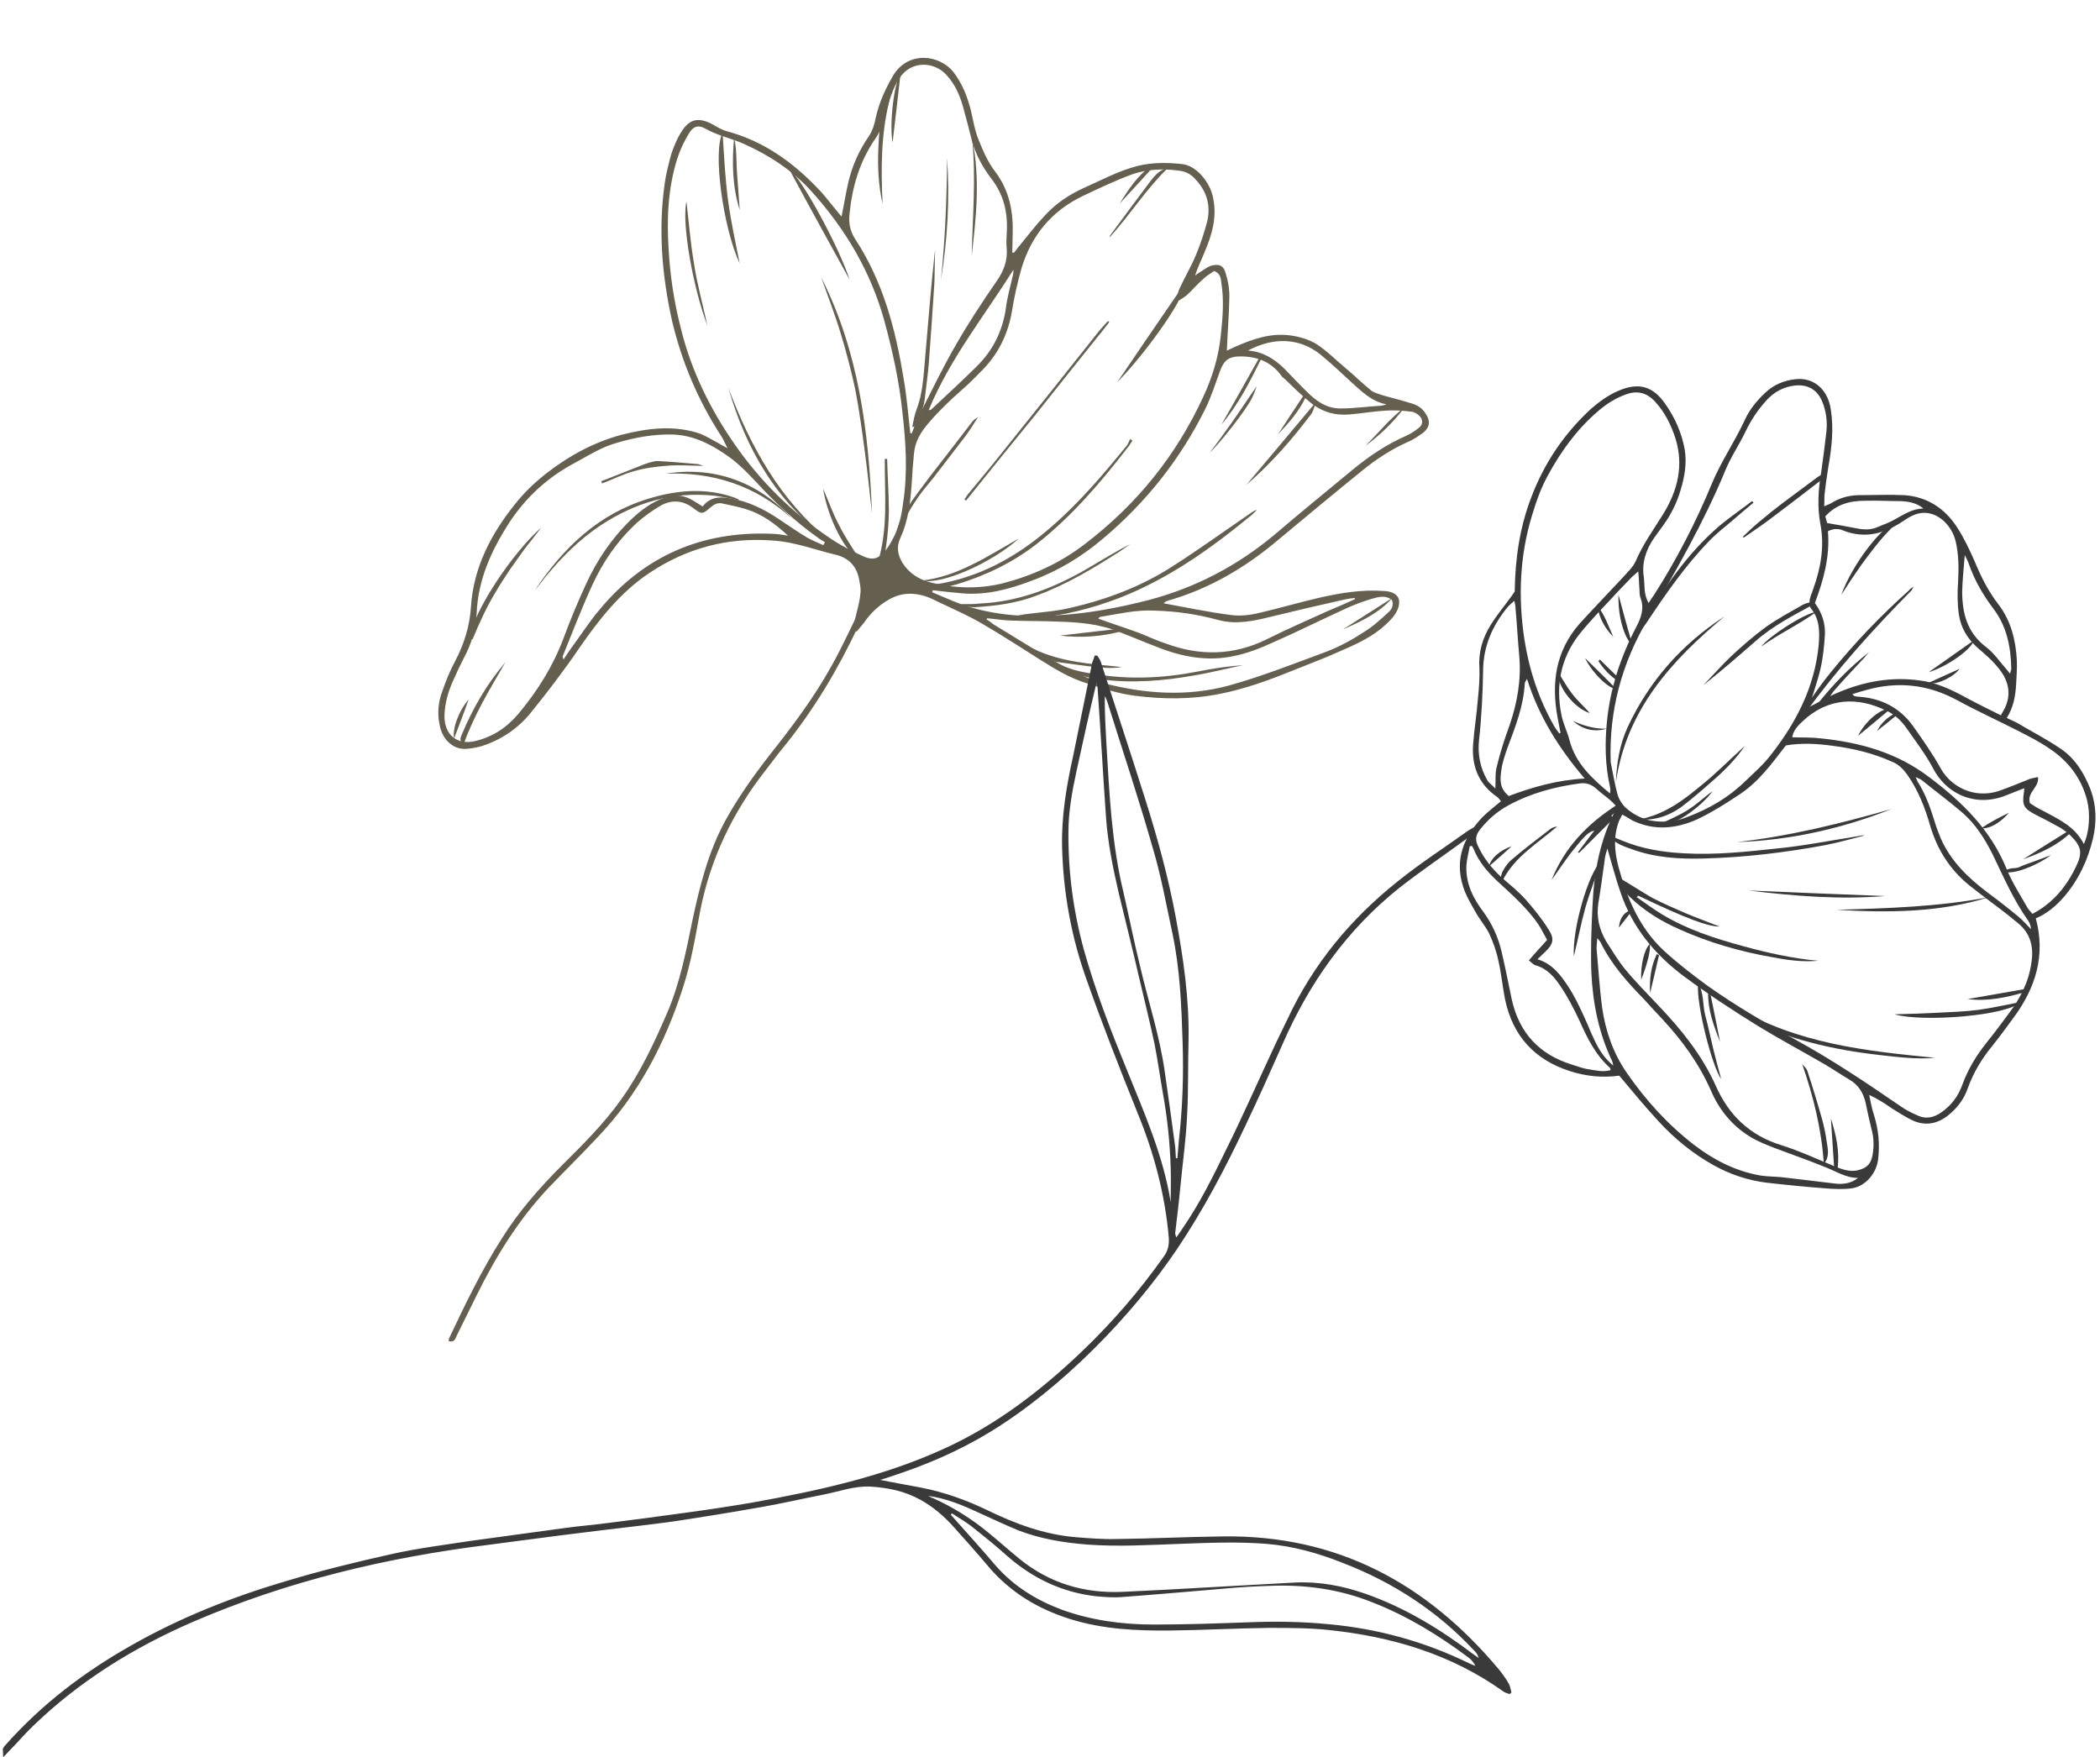 <?xml version="1.0" encoding="UTF-8"?> <svg xmlns="http://www.w3.org/2000/svg" width="368" height="308" viewBox="0 0 368 308" fill="none"> <path d="M178.394 107.873C178.731 107.834 179.128 107.72 179.465 107.681C182.156 107.301 184.878 107.191 187.537 106.541C193.665 105.148 199.565 102.961 204.919 99.607C209.698 96.592 214.302 93.256 218.989 90.047C219.371 89.798 219.744 89.482 220.276 89.352C220.03 89.585 219.724 89.894 219.417 90.203C212.365 96.01 204.98 101.309 196.416 104.693C191.377 106.644 186.202 107.995 180.774 108.35C179.956 108.376 179.198 108.327 178.441 108.278C178.425 108.143 178.41 108.008 178.394 107.873Z" fill="#655F4F"></path> <path d="M163.161 102.663C163.288 102.58 163.483 102.489 163.685 102.466C171.749 101.259 178.548 97.395 184.561 92.05C189.341 87.874 193.429 83.025 197.441 78.117C197.739 77.74 197.827 77.32 198.058 76.952C198.203 77.026 198.329 77.125 198.434 77.25C198.136 77.626 197.921 78.13 197.555 78.514C192.858 84.595 187.86 90.438 181.786 95.243C177.586 98.532 172.797 100.864 167.645 102.417C166.783 102.654 165.922 102.89 165.045 102.992C164.438 103.062 163.815 102.998 163.2 103C163.184 102.865 163.171 102.753 163.161 102.663Z" fill="#655F4F"></path> <path d="M143.916 48.628C150.478 61.609 152.237 75.625 152.806 89.984C152.392 86.409 152.053 82.893 151.572 79.325C151.075 75.623 150.578 71.921 149.886 68.309C149.15 64.907 148.288 61.589 147.298 58.354C146.3 55.051 145.04 51.847 143.916 48.628Z" fill="#655F4F"></path> <path d="M93.786 103.381C98.739 95.971 104.892 90.063 113.609 87.413C118.627 85.875 123.702 85.424 128.765 87.231C128.955 87.3 129.123 87.371 129.268 87.446C129.335 87.438 129.419 87.565 129.569 87.684C128.03 87.384 126.627 87.068 125.238 86.887C117.9 86.096 111.295 88.091 105.261 92.071C101.515 94.555 98.454 97.644 95.635 101.047C95.039 101.8 94.45 102.62 93.786 103.381Z" fill="#655F4F"></path> <path d="M185.008 115.994C187.077 117.327 189.524 117.796 191.888 118.138C197.885 119.152 203.935 118.862 209.885 117.695C212.512 117.163 215.158 116.788 217.821 116.571C214.952 117.176 212.098 117.917 209.213 118.388C203.788 119.358 198.3 119.788 192.814 119.056C189.828 118.649 186.945 117.958 184.313 116.485C183.945 116.254 183.187 116.205 183.581 115.476C184.057 115.649 184.533 115.822 185.008 115.994Z" fill="#655F4F"></path> <path d="M159.868 74.81C160.088 73.759 160.241 72.716 160.611 71.784C161.716 68.922 161.836 65.832 162.108 62.861C162.663 56.438 163.159 50.092 163.857 43.721C163.798 45.574 163.814 47.486 163.755 49.339C163.447 54.16 163.115 58.961 162.757 63.743C162.586 65.813 162.281 67.9 162.043 69.978C161.841 71.779 160.993 73.313 160.213 74.839C160.073 74.809 159.958 74.8 159.868 74.81Z" fill="#655F4F"></path> <path d="M194.386 56.458C193.73 57.286 193.082 58.182 192.358 59.017C188.734 63.539 185.133 68.058 181.554 72.574C177.442 77.608 173.356 82.661 169.294 87.734C169.194 87.655 169.096 87.598 169.001 87.563C169.232 87.195 169.403 86.901 169.642 86.6C171.439 84.41 173.304 82.211 175.034 80.028C180.929 72.692 186.8 65.335 192.646 57.959C193.131 57.424 193.608 56.822 194.16 56.279C194.211 56.319 194.286 56.379 194.386 56.458Z" fill="#655F4F"></path> <path d="M145.282 94.683C136.102 88.02 130.72 78.731 127.625 67.946C131.483 78.232 136.67 87.613 145.282 94.683Z" fill="#655F4F"></path> <path d="M126.625 23.284C126.884 27.288 127.067 31.232 127.587 35.137C128.092 38.907 128.942 42.705 129.618 46.182C126.702 39.888 124.878 26.495 126.625 23.284Z" fill="#655F4F"></path> <path d="M94.846 92.455C93.899 93.727 92.945 94.931 91.99 96.135C91.086 97.38 90.184 98.646 89.285 99.935C88.474 101.191 87.595 102.455 86.858 103.771C86.054 105.095 85.323 106.456 84.665 107.854C84.004 109.229 83.41 110.597 82.824 112.032C82.684 112.002 82.564 111.948 82.463 111.868C82.432 111.599 82.393 111.261 82.437 111.051C82.74 110.127 83.043 109.203 83.422 108.339C85.581 103.372 90.752 96.074 94.846 92.455Z" fill="#655F4F"></path> <path d="M168.523 105.871C169.55 105.888 170.578 105.906 171.657 105.781C178.39 105.48 184.477 103.135 190.311 99.793C192.869 98.266 195.426 96.74 198.067 95.34C197.499 95.748 196.872 96.231 196.236 96.646C191.652 99.57 186.926 102.441 181.745 104.34C178.279 105.698 174.576 106.195 170.843 106.422C170.093 106.441 169.252 106.265 168.487 106.148C168.476 106.058 168.488 105.966 168.523 105.871Z" fill="#655F4F"></path> <path d="M156.916 96.55C156.595 93.784 157.477 91.358 158.929 89.139C160.135 87.153 161.634 85.339 162.99 83.473C165.371 80.417 167.749 77.339 170.125 74.238C170.415 73.794 170.848 73.403 171.364 73.138C170.672 74.243 169.98 75.349 169.212 76.395C167.371 78.796 165.47 81.272 163.628 83.673C162.734 84.802 161.764 85.871 160.944 87.06C158.955 89.956 157.252 92.956 156.916 96.55Z" fill="#655F4F"></path> <path d="M195.807 66.957C199.427 61.616 203.107 56.2 206.854 50.775C206.914 50.7 207.116 50.676 207.318 50.653C207.343 52.633 200.525 62.241 195.807 66.957Z" fill="#655F4F"></path> <path d="M138.68 90.799C132.339 85.038 124.821 82.696 116.656 83.026C125.109 81.637 132.892 84.496 138.68 90.799Z" fill="#655F4F"></path> <path d="M148.882 49.011C145.419 42.712 141.789 36.159 138.301 29.658C140.461 31.186 146.973 43.147 148.882 49.011Z" fill="#655F4F"></path> <path d="M154.663 35.762C153.943 32.495 153.763 29.166 153.928 25.866C154.007 23.6 154.229 21.387 154.46 19.241C154.516 18.551 154.565 17.793 155.847 17.645C154.36 23.696 154.373 29.711 154.663 35.762Z" fill="#655F4F"></path> <path d="M218.404 84.988C222.372 80.29 226.317 75.594 230.24 70.902C230.336 70.936 230.406 70.951 230.451 70.946C230.243 71.517 230.111 72.147 229.753 72.599C226.377 77.092 222.691 81.278 218.404 84.988Z" fill="#655F4F"></path> <path d="M88.558 116.086C85.879 120.703 83.065 125.336 81.259 130.399C81.119 130.37 81.001 130.338 80.906 130.303C80.807 130.041 80.709 129.779 80.677 129.509C80.713 129.232 80.817 128.946 80.929 128.728C82.857 124.13 85.305 119.881 88.558 116.086Z" fill="#655F4F"></path> <path d="M155.461 80.447C155.535 83.447 155.752 86.498 155.766 89.573C155.738 91.695 155.568 93.766 155.262 95.852C155.097 97.375 154.806 97.819 153.761 98.829C155.705 92.588 155.002 86.516 155.049 80.427C155.184 80.411 155.321 80.418 155.461 80.447Z" fill="#655F4F"></path> <path d="M170.274 44.825C170.445 38.037 171.029 31.27 170.383 24.508C171.787 31.319 171.068 38.101 170.274 44.825Z" fill="#655F4F"></path> <path d="M123.976 57.089C121.425 50.411 119.431 39.088 120.291 35.297C120.728 39.075 121.015 42.733 121.631 46.285C122.18 49.845 123.126 53.291 123.976 57.089Z" fill="#655F4F"></path> <path d="M105.39 84.331C107.526 83.491 109.662 82.651 111.798 81.812C112.449 81.531 113.041 81.326 113.632 81.121C114.164 80.991 114.756 80.785 115.236 80.798C117.644 80.93 119.992 81.136 122.34 81.343C122.551 81.387 122.769 81.499 123.264 81.646C121.007 81.634 119.004 81.456 117.04 81.615C115.075 81.774 113.052 82.008 111.134 82.572C109.209 83.068 107.406 84.029 105.505 84.728C105.444 84.598 105.406 84.466 105.39 84.331Z" fill="#655F4F"></path> <path d="M161.552 101.756C167.893 101.021 173.021 97.488 178.542 94.388C173.709 98.707 165.058 102.512 161.552 101.756Z" fill="#655F4F"></path> <path d="M204.596 29.501C200.789 33.224 197.959 37.721 194.445 41.615C194.497 41.472 194.473 41.27 194.601 41.187C196.963 37.974 199.326 34.76 201.756 31.539C202.472 30.636 203.322 29.717 204.596 29.501Z" fill="#655F4F"></path> <path d="M164.886 49.071C165.633 41.943 165.908 34.87 165.965 27.685C166.456 34.875 166.046 41.964 164.886 49.071Z" fill="#655F4F"></path> <path d="M150.502 97.84C148.301 97.138 145.04 90.815 144.236 85.644C145.26 87.987 145.982 90.091 147.026 92.021C148.01 94.027 149.24 95.798 150.502 97.84Z" fill="#655F4F"></path> <path d="M185.008 115.994C184.532 115.821 184.057 115.648 183.581 115.475C182.704 114.984 181.801 114.473 180.874 113.943C180.908 113.848 180.943 113.752 180.978 113.657C185.909 116.094 191.272 116.362 196.599 116.908C194.658 117.269 192.64 116.956 190.704 116.77C188.828 116.508 186.884 116.255 185.008 115.994Z" fill="#655F4F"></path> <path d="M129.627 36.814C128.333 32.725 128.254 28.496 128.639 24.145C129.151 26.205 128.996 28.41 129.171 30.509C129.353 32.676 129.46 34.783 129.627 36.814Z" fill="#655F4F"></path> <path d="M212.003 79.302C212.897 78.173 214.433 76.081 215.901 73.997C217.368 71.913 218.761 69.769 220.229 67.685C219.962 68.332 219.77 69.037 219.435 69.691C218.328 71.939 213.616 77.885 212.003 79.302Z" fill="#655F4F"></path> <path d="M157.82 12.836C157.352 17.061 156.824 21.36 156.421 24.962C155.862 22.497 156.495 14.972 157.82 12.836Z" fill="#655F4F"></path> <path d="M220.979 62.949C219.04 66.865 217.101 70.781 214.035 74.418C216.371 70.387 218.461 66.59 220.619 62.786C220.714 62.82 220.834 62.875 220.979 62.949Z" fill="#655F4F"></path> <path d="M196.69 110.608C193.11 111.57 189.519 111.849 185.774 111.393C189.417 110.972 193.06 110.55 196.635 110.136C196.656 110.316 196.675 110.473 196.69 110.608Z" fill="#655F4F"></path> <path d="M244.008 104.788C241.65 107.454 238.537 108.908 235.349 110.302C238.235 108.464 241.122 106.626 244.008 104.788Z" fill="#655F4F"></path> <path d="M239.281 78.127C241.55 75.881 243.578 73.322 246.157 71.383C244.179 73.982 241.887 76.23 239.281 78.127Z" fill="#655F4F"></path> <path d="M202.105 29.244C200.165 31.382 198.203 33.524 196.218 35.668C197.774 33.163 199.397 30.651 201.872 28.997C201.972 29.077 202.05 29.159 202.105 29.244Z" fill="#655F4F"></path> <path d="M228.795 69.633C227.643 72.091 225.831 74.146 223.942 76.142C225.412 73.876 226.904 71.606 228.418 69.335C228.564 69.409 228.689 69.508 228.795 69.633Z" fill="#655F4F"></path> <path d="M82.13 122.573C81.361 124.781 80.515 126.93 79.575 129.432C79.244 127.761 80.325 124.696 82.13 122.573Z" fill="#655F4F"></path> <path d="M78.605 235.028C78.649 234.818 78.626 234.615 78.745 234.465C81.545 228.535 84.413 222.597 87.942 217.061C90.883 212.345 94.508 208.234 98.428 204.293C102.168 200.579 105.848 196.94 108.903 192.621C112.197 188.001 114.61 182.868 116.874 177.615C119.137 172.363 120.206 166.838 121.343 161.306C122.628 155.278 124.123 149.294 127.112 143.82C129.314 139.805 131.959 136.081 134.754 132.476C138.751 127.433 142.605 122.338 145.714 116.714C147.529 113.496 149.051 110.106 150.715 106.769C150.998 106.258 151.122 105.56 152.066 105.45C151.978 105.871 151.95 106.216 151.846 106.501C151.376 107.558 150.906 108.615 150.436 109.672C146.871 117.263 142.637 124.385 137.312 130.949C136.231 132.236 135.232 133.651 134.159 135.006C128.44 142.299 124.525 150.409 122.715 159.574C121.874 164.116 121.107 168.716 119.695 173.05C116.53 182.919 111.832 191.94 104.57 199.48C101.831 202.395 99.009 205.183 96.203 208.106C90.963 213.635 86.988 220.043 83.607 226.86C82.429 229.275 81.247 231.668 80.063 234.039C79.796 234.685 79.537 235.398 78.605 235.028Z" fill="#655F4F"></path> <path fill-rule="evenodd" clip-rule="evenodd" d="M177.666 44.31C178.032 43.925 178.314 43.414 178.68 43.03C180.119 41.291 181.484 39.492 183.066 37.805C184.946 35.742 187.226 34.179 189.823 32.989C192.944 31.603 195.966 29.954 199.352 29.083C202.011 28.433 204.614 28.474 207.315 28.777C209.679 29.118 212.054 31.92 212.577 34.662C213.312 38.063 212.374 41.18 211.083 44.201C210.557 45.561 209.88 46.801 209.437 48.288C209.751 48.047 210.065 47.805 210.387 47.631C210.963 47.291 211.523 46.816 212.114 46.611C213.567 46.169 214.424 46.48 214.798 47.941C215.232 49.326 215.471 50.803 215.425 52.175C215.371 55.258 215.108 58.296 214.995 61.454C215.429 61.267 215.883 61.055 216.357 60.818C219.478 59.431 222.698 58.306 226.172 58.793C227.771 59.018 229.4 59.513 230.724 60.317C232.574 61.538 234.127 63.136 235.866 64.575C237.379 65.836 238.773 67.247 240.353 68.499C240.948 68.909 241.788 69.085 242.502 69.344C244.057 69.78 245.603 70.148 247.165 70.65C248.292 70.93 249.247 71.503 249.844 72.528C250.667 73.732 250.589 74.834 249.469 75.784C248.587 76.433 247.637 77.09 246.657 77.477C243.798 78.765 241.256 80.427 238.88 82.343C233.941 86.333 229.077 90.382 224.214 94.432C218.365 99.416 211.903 103.241 204.488 105.33C204.293 105.421 204.039 105.587 203.92 105.737C207.83 106.447 211.756 107.291 215.711 107.79C217.309 108.016 219.063 107.812 220.659 107.423C224.187 106.604 227.625 105.591 231.154 104.772C234.884 103.93 238.706 103.282 242.57 103.587C243.05 103.6 243.538 103.68 244.041 103.895C245.048 104.326 245.344 105.112 245.124 106.163C244.8 107.499 243.949 108.418 242.964 109.352C240.746 111.455 238.09 112.72 235.29 113.932C232.304 115.303 229.287 116.405 226.218 117.649C222.168 119.28 218.036 120.784 213.69 121.629C208.745 122.612 203.75 122.575 198.752 121.923C195.976 121.56 193.347 120.703 190.718 119.845C187.534 118.914 184.736 117.187 182.006 115.453C178.689 113.376 175.432 111.223 172.063 109.289C169.642 107.86 167.124 106.784 164.591 105.573C164.155 105.35 163.697 105.13 163.216 104.912C160.623 103.777 158.013 103.669 155.463 105.263C153.803 106.276 152.452 107.594 151.401 109.151C150.984 109.678 150.558 110.138 150.081 110.74C149.424 109.79 149.751 109.069 149.875 108.371C150.191 106.967 150.642 105.548 150.756 104.167C150.916 103.192 150.664 102.195 150.48 101.191C149.968 99.131 148.724 97.84 146.607 97.264C142.883 96.397 139.299 94.966 135.376 94.736C127.514 94.142 120.286 96.073 113.751 100.453C108.675 103.844 104.984 108.578 101.527 113.558C98.898 117.418 96.05 121.166 93.12 124.786C90.853 127.647 87.81 129.708 84.313 130.796C83.384 131.041 82.447 131.218 81.495 131.259C79.313 131.307 77.467 129.538 77.043 127.058C76.607 125.057 76.785 123.054 77.519 121.123C78.133 119.343 78.822 117.623 79.722 115.946C81.291 112.962 82.296 109.837 82.521 106.461C82.946 99.507 86.024 93.614 90.267 88.337C91.818 86.38 93.662 84.594 95.605 83.07C99.618 79.939 103.986 77.519 108.96 76.192C113.544 75.045 118.124 74.447 122.751 76.031C123.757 76.461 124.713 77.034 125.66 77.54C126.171 77.822 126.615 78.113 127.487 78.558C126.965 77.594 126.752 76.934 126.344 76.366C122.349 70.198 119.528 63.551 117.816 56.434C115.994 48.373 115.326 40.247 116.496 32.045C116.721 30.446 117.149 28.824 117.576 27.202C117.872 26.211 118.302 25.204 118.74 24.265C120.309 21.28 121.787 19.878 125.54 22.179C126.202 22.581 126.923 22.907 127.697 23.091C133.914 24.832 138.91 28.424 143.266 32.979C144.502 34.203 145.483 35.593 146.591 36.901C146.908 37.274 147.149 37.588 147.466 37.962C147.906 35.86 148.22 33.841 148.676 31.874C149.367 28.991 150.562 26.323 152.261 23.87C152.902 22.907 153.249 21.773 153.461 20.655C154.041 17.99 155.133 15.608 156.502 13.262C159.017 9.005 164.464 9.4 167.096 12.65C168.628 14.661 169.5 16.884 170.119 19.273C170.524 21.004 170.802 22.818 171.47 24.449C172.244 26.411 173.085 28.364 174.376 30.061C176.956 33.454 177.604 37.275 177.457 41.326C177.437 42.331 177.414 43.313 177.388 44.273C177.478 44.263 177.571 44.275 177.666 44.31ZM206.66 52.643C206.504 52.479 206.351 52.337 206.201 52.218C206.34 51.655 206.48 51.092 206.696 50.588C207.624 48.566 208.77 46.656 209.623 44.575C210.424 42.636 211.082 40.646 211.598 38.604C212.17 35.871 211.409 33.43 209.464 31.399C208.756 30.592 207.876 30.079 206.765 29.934C203.914 29.512 201.057 29.638 198.361 30.565C195.412 31.659 192.56 33.014 189.709 34.37C184.269 36.982 180.734 41.288 179.006 47.026C178.275 49.572 177.695 52.236 177.258 54.953C176.532 58.729 174.928 61.991 172.241 64.763C171.016 65.999 169.86 67.227 168.552 68.335C166.506 70.144 164.534 72.013 162.789 74.061C161.342 75.733 160.307 77.425 160.152 79.63C159.987 81.154 159.889 82.669 159.799 84.252C159.582 87.695 159.23 91.154 157.753 94.333C157.047 95.919 157.339 97.252 158.11 98.599C159.281 100.446 160.981 101.548 163.023 102.063C167.25 103.146 171.503 103.269 175.758 102.23C180.934 100.878 185.806 98.674 190.073 95.377C199.183 88.443 206.118 79.846 210.87 69.52C212.459 66.123 213.545 62.511 213.933 58.774C214.264 55.728 214.519 52.622 214.017 49.467C213.931 48.725 213.838 47.915 212.763 47.493C212.195 47.9 211.425 48.331 210.872 48.874C209.879 49.741 208.976 50.803 208.05 51.662C207.617 52.054 207.101 52.319 206.66 52.643ZM158.131 72.208C157.573 66.803 156.417 61.536 154.99 56.301C152.626 47.687 148.204 40.201 142.241 33.576C138.947 29.924 134.878 27.25 130.406 25.238C128.242 24.259 125.795 23.79 123.599 22.54C122.426 21.855 121.497 22.1 120.753 23.348C119.89 24.747 119.177 26.265 118.674 27.827C117.026 33.077 116.825 38.433 117.18 43.861C117.442 48.479 118.152 53.046 119.313 57.56C121.125 64.939 124.433 71.665 128.698 77.803C133.213 84.322 138.773 89.831 145.371 94.263C147.229 95.552 149.334 96.607 151.355 97.535C152.941 98.24 153.929 97.921 155.078 96.625C155.556 96.023 155.957 95.361 156.352 94.632C157.49 92.654 157.982 90.41 158.264 88.121C159.087 82.83 158.74 77.47 158.131 72.208ZM163.457 103.449C163.427 103.589 163.395 103.707 163.361 103.802C165.014 104.499 166.6 105.204 168.245 105.834C173.736 107.796 179.393 108.235 185.158 107.841C190.661 107.546 196.079 106.508 201.39 105.142C209.547 102.967 216.766 99.191 223.251 93.792C227.793 89.916 232.477 86.092 237.095 82.276C239.904 79.968 242.947 77.907 246.329 76.421C247.175 76.05 247.938 75.552 248.625 74.993C249.38 74.427 249.413 73.535 248.72 72.863C248.336 72.497 247.75 72.155 247.27 72.142C245.814 71.969 244.366 71.863 242.942 71.96C240.767 72.075 238.624 72.46 236.458 72.642C233.954 72.864 231.618 72.177 229.654 70.559C228.073 69.306 226.679 67.895 225.218 66.492C224.992 66.313 224.766 66.134 224.608 65.947C222.886 63.48 220.377 62.472 217.437 62.47C215.315 62.443 214.44 63.159 213.722 65.225C212.945 67.366 212.243 69.566 211.247 71.596C206.871 80.443 200.846 88.045 193.308 94.387C189.573 97.554 185.422 100.085 180.765 101.787C176.902 103.259 172.925 104.335 168.716 104.002C166.991 103.86 165.258 103.65 163.457 103.449ZM144.289 95.55C144.358 95.36 144.452 95.189 144.572 95.039C144.128 94.748 143.692 94.525 143.316 94.227C139.223 91.351 135.682 87.933 132.32 84.288C130.994 82.87 129.6 81.459 128.103 80.333C124.965 78.03 121.536 76.171 117.569 76.152C114.419 76.106 111.272 76.676 108.231 77.575C105.512 78.3 103.157 79.803 100.778 81.104C95.945 83.646 92.054 87.241 89.098 91.822C86.03 96.621 83.751 101.738 83.531 107.507C83.379 110.327 82.588 112.948 81.235 115.429C80.64 116.592 80.09 117.749 79.586 118.901C78.598 120.998 77.955 123.124 77.883 125.456C77.854 128.741 80.052 130.606 83.184 129.902C86.248 129.205 88.79 127.544 90.834 125.119C94.197 121.107 96.907 116.759 98.737 111.899C99.918 108.709 101.218 105.573 102.639 102.491C104.599 98.163 107.228 94.303 110.61 91.04C112.335 89.405 114.159 88.032 116.457 87.219C118.292 86.528 120.033 86.805 121.658 87.847C122.101 88.138 122.613 88.42 123.132 88.77C124.436 87.047 126.146 87.054 127.887 87.331C131.159 87.841 133.993 89.29 136.664 91.1C138.297 92.21 139.854 93.261 141.471 94.236C142.351 94.749 143.35 95.112 144.289 95.55ZM159.52 75.944C159.61 75.933 159.7 75.923 159.79 75.912C160.265 74.695 160.731 73.411 161.348 72.246C163.355 68.322 165.279 64.27 167.503 60.458C169.72 56.578 172.163 52.877 174.681 49.236C175.911 47.453 176.592 45.664 176.41 43.498C176.3 42.553 176.394 41.586 176.427 40.693C176.636 37.182 175.856 33.991 173.616 31.174C172.159 29.224 171.032 27.166 170.347 24.785C169.842 22.792 169.33 20.732 168.751 18.68C168.172 16.628 167.338 14.742 165.853 13.136C163.735 10.783 159.669 10.502 157.584 13.752C156.422 15.527 155.899 17.502 155.3 19.417C154.805 21.046 154.401 22.871 153.463 24.21C150.646 28.228 149.325 32.756 148.859 37.595C148.694 39.118 148.993 40.519 149.831 41.858C154.725 49.29 156.924 57.649 158.328 66.237C158.905 69.452 159.145 72.706 159.52 75.944ZM172.981 108.362C172.941 108.412 172.904 108.485 172.87 108.58C173.306 108.803 173.682 109.101 174.058 109.4C177.367 111.409 180.609 113.427 183.918 115.436C186.859 117.215 189.835 118.716 193.23 119.691C200.633 121.636 208.075 122.142 215.43 120.128C221.257 118.497 226.879 116.273 232.517 114.185C234.807 113.305 236.992 112.095 239.026 110.765C240.559 109.836 241.918 108.585 243.277 107.333C243.837 106.858 244.299 106.121 243.912 105.141C242.858 104.306 241.659 104.581 240.469 104.924C239.016 105.366 237.571 105.875 236.141 106.519C231.726 108.534 227.461 110.669 223.038 112.616C220.83 113.624 218.607 114.497 216.269 114.972C211.669 115.983 207.128 115.142 202.755 113.392C200.539 112.555 198.307 111.583 196.091 110.746C192.574 109.307 188.921 109.046 185.148 108.936C182.538 108.828 179.876 108.863 177.198 108.763C175.758 108.724 174.362 108.476 172.981 108.362ZM138.079 93.876C135.857 91.809 133.54 90.095 130.776 89.253C129.356 88.802 127.96 88.553 126.557 88.237C125.783 88.053 125.14 88.401 124.58 88.876C123.086 90.143 123.026 90.218 121.453 89.033C119.579 87.609 117.591 87.566 115.669 88.677C114.263 89.524 112.873 90.505 111.633 91.606C108.235 94.734 105.657 98.45 103.749 102.636C101.893 106.68 100.322 110.827 98.617 114.989C98.557 115.064 98.648 115.259 98.754 115.588C99.275 114.776 99.745 114.106 100.155 113.512C101.809 111.27 103.313 108.908 105.118 106.785C112.86 97.48 122.882 93.106 135.033 93.545C136.06 93.563 137.104 93.716 138.079 93.876ZM237.469 104.998C237.419 104.958 237.389 104.893 237.378 104.803C236.771 104.874 236.231 104.936 235.632 105.074C231.367 106.023 227.107 107.018 222.852 108.057C219.728 108.829 216.664 109.526 213.488 108.663C209.816 107.653 206.131 107.122 202.291 107.02C199.058 106.847 195.934 107.619 192.779 108.121C192.644 108.137 192.532 108.355 192.473 108.43C194.756 109.259 197.1 110.013 199.383 110.843C201.029 111.473 202.622 112.245 204.327 112.8C210.254 114.985 216.126 114.921 221.948 112.059C225.502 110.28 229.147 108.696 232.784 107.044C234.348 106.385 235.913 105.725 237.469 104.998ZM218.685 61.437C221.235 61.62 223.221 62.826 224.991 64.535C226.31 65.887 227.561 67.246 228.947 68.59C230.574 70.247 232.441 71.603 234.9 71.592C237.225 71.596 239.646 71.248 242.023 71.109C242.36 71.07 242.69 70.963 242.952 70.865C240.294 70.352 238.584 68.568 236.754 66.934C234.991 65.292 233.229 63.65 231.339 62.091C227.651 59.169 223.129 59.077 218.685 61.437ZM162.741 71.879C162.944 71.856 163.146 71.832 163.206 71.757C165.857 69.262 168.515 66.835 171.091 64.281C173.958 61.488 175.682 58.075 176.263 54.043C176.509 52.032 177.1 50.049 177.548 48.015C177.592 47.805 177.553 47.468 177.597 47.257C172.52 55.365 166.48 62.833 162.741 71.879Z" fill="#655F4F"></path> <path d="M286.817 157.243C288.251 158.22 289.62 159.263 291.119 160.175C295.616 162.913 300.505 164.477 305.523 165.846C309.825 167.019 314.192 167.997 318.624 168.388C315.821 168.648 313.084 168.257 310.412 167.736C304.872 166.758 299.462 165.194 294.378 162.913C291.119 161.479 288.121 159.654 285.579 157.177C284.862 156.46 284.276 155.743 283.559 155.026C283.754 154.635 283.885 154.375 284.08 154.049C285.97 155.157 287.73 156.33 289.555 157.373C291.445 158.351 293.4 159.198 295.356 160.045C297.376 160.892 299.331 161.609 301.352 162.392C299.266 162.392 295.551 161.023 287.078 156.982C286.991 157.069 286.904 157.156 286.817 157.243Z" fill="#3A3A3A"></path> <path d="M282.842 146.749C283.298 146.945 283.819 147.14 284.276 147.336C287.73 148.77 291.315 149.356 295.03 149.552C300.505 149.878 305.979 149.291 311.454 148.704C316.082 148.248 320.644 147.336 325.207 146.619C325.728 146.554 326.184 146.358 326.771 146.423C324.49 147.01 322.209 147.662 319.862 148.118C312.888 149.421 305.784 150.269 298.68 150.464C294.313 150.595 289.946 150.334 285.775 148.77C284.667 148.379 283.493 147.988 282.581 147.14C282.668 147.01 282.755 146.88 282.842 146.749Z" fill="#3A3A3A"></path> <path d="M339.089 185.399C335.831 185.725 331.92 185.204 328.009 184.747C323.838 184.226 319.732 183.444 315.691 182.271C311.585 181.098 307.739 179.468 304.35 176.861C304.155 176.665 303.829 176.6 303.763 176.274C314.844 182.988 327.292 184.226 339.089 185.399Z" fill="#3A3A3A"></path> <path d="M283.168 137.103C283.298 133.779 283.819 130.455 285.253 127.392C289.033 119.31 294.704 112.922 302.199 108.034C292.879 115.79 284.992 124.459 283.168 137.103Z" fill="#3A3A3A"></path> <path d="M335.309 102.819C335.114 103.21 335.048 103.406 334.983 103.471C328.205 110.315 321.817 117.419 316.212 125.175C316.147 125.24 316.082 125.175 315.952 125.175C315.691 124.588 316.147 124.132 316.473 123.741C317.907 121.721 319.276 119.7 320.84 117.81C325.011 112.661 329.573 107.903 334.527 103.471C334.657 103.276 334.853 103.145 335.309 102.819Z" fill="#3A3A3A"></path> <path d="M286.557 111.814C286.687 111.488 286.752 111.097 286.948 110.771C290.728 104.449 294.704 98.192 300.179 93.174C302.264 91.218 304.741 89.589 307.022 87.829C307.109 87.916 307.196 88.003 307.283 88.09C305.979 89.176 304.676 90.284 303.372 91.414C302.069 92.522 300.7 93.565 299.527 94.803C295.29 99.17 291.836 104.189 288.447 109.272C287.86 110.12 287.143 110.967 286.557 111.814Z" fill="#3A3A3A"></path> <path d="M271.892 154.245C274.173 148.509 278.214 144.338 283.428 141.014C283.95 142.317 282.646 142.382 282.385 143.034C282.516 143.165 282.711 143.295 282.842 143.36C280.799 145.402 278.757 147.444 276.715 149.487C276.628 149.443 276.563 149.4 276.52 149.356C277.475 148.096 278.431 146.836 279.387 145.576C278.344 145.837 277.823 146.293 275.281 149.487C274.108 151.051 273 152.68 271.892 154.245Z" fill="#3A3A3A"></path> <path d="M317.646 106.014C314.192 107.904 310.607 109.729 307.609 112.401C304.611 115.008 301.613 117.615 298.484 120.092C300.114 118.397 301.678 116.637 303.372 115.008C305.328 113.183 307.348 111.423 309.499 109.859C311.52 108.425 313.736 107.252 315.886 106.014C316.343 105.753 316.929 105.623 317.451 105.492C317.494 105.666 317.559 105.84 317.646 106.014Z" fill="#3A3A3A"></path> <path d="M348.54 157.242C339.806 159.98 330.812 159.98 321.817 159.458C330.747 159.198 339.741 158.937 348.54 157.242Z" fill="#3A3A3A"></path> <path d="M354.08 175.622C351.799 178.034 336.873 179.207 331.985 177.773C334.331 177.708 336.743 177.643 339.22 177.512C341.696 177.382 344.238 177.317 346.715 176.991C349.061 176.665 351.408 176.143 354.08 175.622Z" fill="#3A3A3A"></path> <path d="M331.464 141.795C322.73 145.249 313.736 147.27 304.35 147.596C313.605 146.553 322.534 144.337 331.464 141.795Z" fill="#3A3A3A"></path> <path d="M287.469 143.62C288.577 143.294 289.62 143.033 290.663 142.577C293.466 141.404 295.877 139.514 298.158 137.624C300.83 135.473 303.242 132.996 305.784 130.715C304.155 133.061 302.199 135.082 299.983 136.972C298.223 138.536 296.398 140.1 294.508 141.534C292.423 142.968 290.076 143.815 287.469 143.62Z" fill="#3A3A3A"></path> <path d="M319.601 203.974C319.21 197.913 317.776 192.177 315.821 186.507C316.147 186.898 316.603 187.289 316.734 187.745C317.646 190.526 318.493 193.307 319.276 196.088C319.667 197.457 319.927 198.825 320.123 200.194C320.318 201.432 320.644 202.801 319.601 203.974Z" fill="#3A3A3A"></path> <path d="M305.393 94.086C306.305 93.238 307.218 92.326 308.261 91.479C309.564 90.371 310.868 89.328 312.236 88.285C314.279 86.764 316.321 85.243 318.363 83.723C318.754 83.397 319.276 83.201 319.667 82.94C319.754 83.027 319.84 83.114 319.927 83.201C319.732 83.462 319.601 83.788 319.341 83.983C316.473 86.199 313.605 88.415 310.737 90.566C309.043 91.87 307.283 93.043 305.588 94.216C305.502 94.173 305.436 94.129 305.393 94.086Z" fill="#3A3A3A"></path> <path d="M322.665 104.253C324.62 98.844 329.899 91.935 332.767 91.218C331.855 92.195 330.877 93.108 329.965 94.151C329.052 95.194 328.205 96.302 327.357 97.41C326.51 98.518 325.728 99.626 324.946 100.799C324.164 101.907 323.447 103.08 322.665 104.253Z" fill="#3A3A3A"></path> <path d="M330.356 157.047C322.339 157.699 314.387 157.047 306.371 156.069C314.366 156.417 322.361 156.743 330.356 157.047Z" fill="#3A3A3A"></path> <path d="M297.572 172.298C298.614 174.058 298.354 176.078 298.81 177.903C299.331 179.793 299.722 181.749 300.179 183.639C300.635 185.529 301.156 187.419 301.613 189.114C299.983 186.832 297.181 175.817 297.572 172.298Z" fill="#3A3A3A"></path> <path d="M275.803 167.605C275.477 162.848 278.41 152.81 280.561 150.985C279.648 153.723 278.605 156.33 277.823 159.067C277.041 161.87 276.52 164.672 275.803 167.605Z" fill="#3A3A3A"></path> <path d="M262.898 154.114C263.093 153.592 263.093 153.006 263.419 152.549C263.81 151.832 264.331 151.115 264.983 150.594C267.134 148.769 269.35 147.074 271.566 145.38C271.957 145.054 272.413 144.924 272.87 144.858C269.48 147.791 265.505 150.073 263.354 154.244C263.223 154.2 263.071 154.157 262.898 154.114Z" fill="#3A3A3A"></path> <path d="M318.428 123.481C321.101 120.092 324.099 116.963 327.553 114.291C327.227 114.617 326.966 114.943 326.706 115.269C325.011 117.094 323.251 118.919 321.622 120.809C320.97 121.46 320.579 122.373 319.993 123.09C319.732 123.416 319.276 123.677 318.819 123.937C318.689 123.807 318.559 123.655 318.428 123.481Z" fill="#3A3A3A"></path> <path d="M318.298 107.251C315.235 109.467 311.715 111.096 308.652 113.312C310.02 111.487 316.277 107.447 318.298 107.251Z" fill="#3A3A3A"></path> <path d="M355.318 173.732C351.799 174.84 348.149 175.557 344.825 175.1C348.019 174.514 351.668 173.927 355.253 173.275C355.297 173.449 355.318 173.601 355.318 173.732Z" fill="#3A3A3A"></path> <path d="M345.933 112.205C345.411 113.9 341.175 116.833 337.981 117.81C340.632 115.942 343.282 114.073 345.933 112.205Z" fill="#3A3A3A"></path> <path d="M273 117.745C273.912 119.179 274.629 120.483 275.542 121.656C276.454 122.829 277.562 123.807 278.605 124.98C275.933 124.198 272.804 120.287 273 117.745Z" fill="#3A3A3A"></path> <path d="M290.924 144.403C292.553 143.62 294.313 142.903 295.812 141.926C297.311 141.013 298.614 139.71 300.114 138.667C298.289 141.209 293.205 145.119 290.924 144.403Z" fill="#3A3A3A"></path> <path d="M354.536 150.594C357.274 148.856 360.011 147.14 362.749 145.445C362.835 145.576 362.901 145.706 362.944 145.836C360.598 148.183 357.6 149.486 354.536 150.594Z" fill="#3A3A3A"></path> <path d="M286.557 111.814C286.383 112.249 286.231 112.683 286.101 113.118C284.601 111.88 283.493 107.904 283.624 104.254C284.319 106.861 285.036 109.468 285.775 112.075C286.166 111.945 286.361 111.88 286.557 111.814Z" fill="#3A3A3A"></path> <path d="M359.425 149.877C356.492 151.963 352.777 153.266 351.277 152.81C351.994 151.897 353.102 152.354 353.885 151.963C354.667 151.572 355.579 151.311 356.426 150.985C357.274 150.659 358.186 150.333 359.425 149.877Z" fill="#3A3A3A"></path> <path d="M299.657 173.862C300.266 176.774 300.852 179.685 301.417 182.596C300.309 179.793 299.266 176.991 299.331 173.927C299.462 173.884 299.57 173.862 299.657 173.862Z" fill="#3A3A3A"></path> <path d="M331.333 124.198C329.378 125.827 327.553 127.391 325.598 128.956C326.901 126.349 329.639 124.067 331.333 124.198Z" fill="#3A3A3A"></path> <path d="M320.84 196.022C321.752 198.89 322.404 201.823 322.013 204.821C321.796 204.821 321.6 204.843 321.426 204.887C321.231 201.888 321.035 198.955 320.84 196.022Z" fill="#3A3A3A"></path> <path d="M277.758 115.334C279.583 117.094 281.408 118.919 283.233 120.744C281.929 120.744 279.061 118.006 277.758 115.334Z" fill="#3A3A3A"></path> <path d="M287.6 171.712C287.469 169.105 288.186 166.302 289.099 165.455C289.294 166.368 288.773 168.714 287.6 171.712Z" fill="#3A3A3A"></path> <path d="M290.728 167.409C290.207 169.625 289.685 171.841 289.164 174.057C289.033 171.646 289.294 169.365 290.337 167.214C290.467 167.301 290.598 167.366 290.728 167.409Z" fill="#3A3A3A"></path> <path d="M337.786 119.766C339.654 118.897 341.523 118.049 343.391 117.224C342.413 118.592 339.48 120.091 337.786 119.766Z" fill="#3A3A3A"></path> <path d="M282.711 111.618C281.277 110.119 280.235 108.424 279.974 106.273C281.277 107.838 281.864 109.793 282.711 111.618Z" fill="#3A3A3A"></path> <path d="M352.06 142.447C350.495 144.207 348.801 145.25 347.171 145.185C348.866 144.012 350.43 143.229 352.06 142.447Z" fill="#3A3A3A"></path> <path d="M264.918 148.312C263.68 149.421 262.441 150.529 260.942 151.832C261.268 150.398 262.832 149.029 264.918 148.312Z" fill="#3A3A3A"></path> <path d="M281.538 127.717C279.322 128.369 277.367 127.848 275.607 126.349C277.497 127.196 279.452 127.783 281.538 127.717Z" fill="#3A3A3A"></path> <path d="M283.233 119.179C281.973 118.267 280.93 117.159 280.104 115.855C280.191 115.769 280.278 115.682 280.365 115.595C281.451 116.681 282.538 117.746 283.624 118.788C283.493 118.919 283.363 119.049 283.233 119.179Z" fill="#3A3A3A"></path> <path d="M328.922 128.108C329.704 126.674 330.747 125.696 332.181 124.979C332.246 125.305 332.311 125.436 332.246 125.436C331.159 126.348 330.051 127.239 328.922 128.108Z" fill="#3A3A3A"></path> <path d="M283.689 162.587C283.819 161.284 284.276 160.176 285.449 159.654C285.536 159.741 285.644 159.828 285.775 159.915C285.079 160.827 284.384 161.718 283.689 162.587Z" fill="#3A3A3A"></path> <path fill-rule="evenodd" clip-rule="evenodd" d="M192.311 114.942C192.506 115.268 192.767 115.594 192.898 115.985C195.505 124.067 198.177 132.084 200.719 140.166C202.87 146.944 204.76 153.853 206.063 160.892C207.367 167.931 208.41 175.035 208.279 182.205C208.149 186.702 208.279 191.199 208.019 195.631C207.823 199.802 207.236 203.909 206.845 208.015C206.585 210.752 206.259 213.424 205.933 216.162C205.933 216.292 205.998 216.423 206.128 216.879C206.52 216.292 206.911 215.836 207.171 215.38C210.235 210.948 212.581 206.19 214.927 201.367C217.991 195.175 220.728 188.918 223.661 182.661C224.313 181.292 224.965 179.989 225.616 178.62C230.114 168.974 236.696 161.022 244.974 154.439C248.95 151.246 253.186 148.508 257.292 145.575C257.683 145.315 258.14 145.119 258.661 144.793C258.531 145.966 257.814 146.423 257.097 146.944C253.186 149.812 249.145 152.549 245.3 155.547C236.045 162.912 229.397 172.298 224.704 183.117C222.618 187.81 220.533 192.503 218.317 197.13C214.797 204.626 210.952 211.925 206.324 218.834C198.438 230.566 186.054 243.341 173.41 251.031C167.935 254.355 162.134 256.832 156.073 258.788C155.486 258.983 154.965 259.179 154.248 259.374C156.79 259.896 159.136 260.287 161.482 260.743C165.458 261.525 169.303 262.894 172.953 264.653C177.907 267.065 182.991 268.955 188.466 269.411C190.877 269.607 193.289 269.802 195.635 269.737C201.892 269.672 208.149 269.346 214.406 269.281C234.285 269.02 249.992 277.493 262.572 292.484C263.223 293.266 263.875 294.179 264.397 295.091C264.657 295.547 264.722 296.134 264.853 296.655C264.766 296.742 264.657 296.829 264.527 296.916C264.136 296.786 263.68 296.655 263.354 296.395C254.294 289.942 243.996 286.879 233.047 285.706C229.527 285.314 225.942 285.315 222.357 285.315C216.622 285.38 210.952 285.706 205.216 285.771C199.22 285.836 193.289 285.575 187.488 283.75C181.883 281.99 176.994 279.058 173.149 274.495C171.194 272.149 169.173 269.933 167.153 267.652C165.458 265.761 163.568 264.132 161.352 262.894C158.549 261.329 155.616 260.743 152.488 260.547C149.685 260.417 147.143 261.395 144.471 261.916C140.821 262.633 137.171 263.48 133.456 264.132C128.286 265.044 123.093 265.892 117.879 266.674C113.642 267.261 109.406 267.717 105.169 268.238C100.52 268.803 95.914 269.39 91.352 269.998C89.332 270.259 87.376 270.519 85.421 270.78C67.693 272.996 50.421 277.102 33.931 284.206C23.503 288.704 13.922 294.635 5.775 302.521C4.276 303.955 2.972 305.519 1.538 306.953C1.277 307.279 0.952 307.54 0.561 307.996C0.561 307.344 0.495 306.953 0.495 306.497C0.626 306.236 0.821 305.976 1.017 305.78C7.274 298.741 14.639 293.136 22.786 288.508C31.454 283.555 40.644 279.905 50.16 277.102C56.222 275.277 62.348 273.778 68.475 272.41C73.102 271.367 77.795 270.78 82.488 270.063C88.028 269.281 93.633 268.564 99.173 267.782C101.585 267.456 104.061 267.26 106.473 266.935C111.101 266.348 115.663 265.761 120.29 265.11C124.136 264.588 127.981 264.002 131.827 263.35C143.363 261.264 154.834 258.788 165.588 253.834C174.713 249.663 182.469 243.666 189.704 236.758C194.961 231.717 199.698 226.221 203.912 220.268C204.629 219.29 204.89 218.313 204.825 217.009C204.173 209.383 202.218 202.018 199.285 194.914C196.222 187.288 193.223 179.663 190.486 171.907C187.749 164.346 186.315 156.46 186.119 148.443C185.989 142.968 186.901 137.689 188.074 132.41C189.182 127 190.29 121.59 191.398 116.115C191.529 115.724 191.724 115.333 191.855 114.877C192.029 114.877 192.181 114.899 192.311 114.942ZM162.655 262.177C162.981 262.307 163.242 262.503 163.633 262.633C167.087 264.197 170.281 266.218 173.214 268.629C175.039 270.128 176.799 271.693 178.624 273.192C183.903 277.493 190.03 279.318 196.808 278.992C206.845 278.536 216.948 277.884 226.985 277.363C231.222 277.167 235.328 277.95 239.238 279.318C246.147 281.73 252.339 285.51 258.205 289.942C258.465 290.138 258.791 290.333 259.117 290.594C258.987 290.007 258.661 289.616 258.27 289.225C251.817 282.316 244.061 277.298 235.263 273.909C231.026 272.214 226.594 270.976 221.966 270.585C216.948 270.193 211.864 270.389 206.78 270.585C201.436 270.78 196.026 271.106 190.616 270.715C186.445 270.389 182.404 269.737 178.493 268.238C176.277 267.326 174.061 266.283 171.911 265.305C168.978 263.936 165.979 262.633 162.655 262.177ZM205.151 210.687C205.151 208.666 205.216 206.646 205.151 204.691C205.02 200.259 204.564 195.957 203.782 191.59C203.261 188.657 202.87 185.724 202.283 182.791C201.566 179.402 200.719 176.078 199.937 172.689C198.698 167.344 197.395 162.065 196.091 156.721C195.048 152.223 194.136 147.791 193.81 143.164C193.289 135.799 192.898 128.434 192.376 121.134C192.376 120.547 192.246 120.026 192.181 119.504C190.942 124.719 189.769 129.933 188.661 135.082C187.879 138.667 187.227 142.251 187.227 145.901C187.184 152.897 188.096 159.784 189.965 166.562C191.985 173.732 194.657 180.64 197.46 187.484C200.523 195.045 203.847 202.54 205.151 210.687ZM166.827 265.24C166.74 265.327 166.675 265.414 166.631 265.501C169.238 268.434 171.911 271.367 174.452 274.365C177.646 278.015 181.557 280.426 186.054 282.121C191.268 284.011 196.743 284.728 202.218 284.728C207.758 284.728 213.233 284.532 218.708 284.337C223.4 284.141 228.093 284.206 232.786 284.663C241.454 285.445 249.667 287.726 257.423 291.506C257.814 291.702 258.205 291.832 258.531 291.963C258.205 291.246 257.683 290.724 257.097 290.333C252.013 286.553 246.603 283.229 240.607 280.882C234.806 278.536 228.745 277.689 222.488 277.95C220.207 278.015 217.86 278.145 215.579 278.341C209.257 278.862 202.935 279.449 196.613 279.905C195.114 280.035 193.614 279.905 192.115 279.774C186.25 279.123 181.101 276.711 176.603 272.801C174.518 270.91 172.302 269.151 170.086 267.391C169.043 266.609 167.87 265.957 166.827 265.24ZM206.063 202.996C206.15 202.996 206.237 202.996 206.324 202.996C206.411 201.953 206.498 200.91 206.585 199.868C207.236 194.132 207.432 188.396 207.236 182.596C207.041 176.274 206.78 169.886 205.477 163.694C204.369 158.545 203.456 153.396 201.957 148.443C199.546 139.97 196.743 131.627 194.136 123.285C194.006 122.829 193.81 122.372 193.614 121.981C193.549 124.784 193.745 127.456 193.875 130.194C194.397 138.992 194.788 147.791 196.873 156.395C197.851 160.631 198.698 164.933 199.741 169.169C201.175 175.361 203.195 181.423 204.108 187.81C204.716 192.025 205.303 196.239 205.868 200.454C205.998 201.301 205.998 202.149 206.063 202.996Z" fill="#3A3A3A"></path> <path fill-rule="evenodd" clip-rule="evenodd" d="M283.754 188.527C280.886 188.918 278.019 188.657 275.151 187.745C268.894 185.746 265.092 181.553 263.745 175.166C263.289 172.885 263.093 170.603 262.572 168.387C262.246 166.758 261.659 165.129 260.942 163.564C260.225 162.196 259.182 161.022 258.466 159.654C257.683 158.285 256.836 156.851 256.38 155.352C254.881 150.594 256.51 146.684 259.769 143.229C260.747 142.252 261.855 141.404 263.028 140.427C262.832 140.231 262.637 139.84 262.311 139.644C259.117 137.428 257.879 134.3 258.14 130.52C258.335 127.847 258.791 125.11 258.987 122.438C259.182 120.613 259.313 118.788 259.248 117.028C259.052 114.225 259.834 111.749 261.268 109.468C262.376 107.708 263.68 106.144 264.853 104.514C265.027 104.253 265.222 103.971 265.439 103.667C265.505 98.062 266.287 92.522 268.307 87.242C270.588 81.181 274.108 75.967 278.866 71.6C280.235 70.427 281.734 69.319 283.363 68.602C287.339 66.777 289.816 67.885 291.836 70.818C293.531 73.229 294.704 75.901 295.225 78.769C295.616 81.181 295.225 83.527 294.508 85.874C293.857 88.09 292.879 90.11 291.51 92C290.945 92.782 290.38 93.564 289.816 94.347C288.447 96.367 287.665 98.648 288.056 101.125C288.251 102.624 287.991 104.123 288.903 105.687C289.229 105.166 289.49 104.775 289.816 104.319C293.791 98.127 297.181 91.544 299.983 84.766C301.613 80.855 303.959 77.466 305.719 73.686C306.566 71.795 307.804 70.296 309.303 68.862C310.803 67.428 312.693 66.646 314.713 66.451C317.972 66.125 320.384 68.406 320.84 71.861C321.361 75.25 320.97 78.574 320.384 81.898C320.123 83.505 319.906 85.091 319.732 86.656C319.667 87.307 319.732 87.894 319.667 88.741C320.188 88.481 320.514 88.415 320.84 88.22C322.274 87.307 323.838 86.851 325.533 86.786C328.205 86.786 330.942 86.656 333.68 86.786C337.655 87.047 340.784 89.067 342.935 92.391C344.173 94.281 345.151 96.367 346.063 98.453C347.171 101.125 348.41 103.602 350.169 105.883C352.385 108.751 353.233 112.14 353.428 115.725C353.493 117.158 353.363 118.592 353.298 120.026C353.168 122.047 352.842 123.937 351.668 125.827C352.255 126.153 352.842 126.348 353.428 126.674C355.97 128.173 358.642 129.542 361.119 131.237C363.661 132.931 365.225 135.538 366.333 138.341C367.376 141.144 367.441 144.011 366.79 146.879C365.877 150.725 364.248 154.244 361.641 157.242C360.272 158.806 358.642 160.175 356.752 160.957C358.512 167.475 356.687 173.145 352.907 178.294C351.668 179.989 350.43 181.684 349.127 183.313C347.302 185.529 345.803 188.006 344.825 190.743C344.173 192.633 343 194.198 341.371 195.501C339.48 197 337.33 197.391 335.114 196.348C333.875 195.762 332.702 194.98 331.529 194.263C330.29 193.415 329.052 192.568 327.553 191.916C327.814 193.09 328.009 194.328 328.4 195.436C329.182 197.978 329.443 200.52 329.117 203.192C328.857 205.603 326.901 207.95 324.49 208.276C322.991 208.471 321.426 208.406 319.862 208.276C316.473 208.015 313.084 207.689 309.695 207.298C306.371 206.907 303.242 205.864 300.309 204.235C296.659 202.214 293.4 199.542 290.598 196.479C288.251 193.937 286.1 191.33 283.754 188.527ZM284.276 142.773C284.08 143.164 283.884 143.555 283.689 143.946C282.711 146.618 282.907 149.225 283.624 151.963C285.123 157.438 287.274 162.587 291.51 166.563C293.922 168.779 296.529 170.799 299.201 172.754C304.155 176.274 309.434 179.337 314.713 182.27C321.166 185.79 327.227 189.896 333.223 194.002C334.071 194.589 334.983 195.045 335.896 195.436C337.46 196.218 338.894 195.892 340.263 194.914C342.022 193.676 343.195 192.047 343.912 190.026C344.89 187.354 346.324 185.008 348.084 182.792C349.452 181.097 350.756 179.337 352.06 177.577C354.015 174.97 355.514 172.103 355.97 168.779C356.426 165.976 355.84 163.564 353.559 161.739C352.776 161.088 351.994 160.458 351.212 159.849C349.192 158.285 347.106 156.786 345.086 155.157C341.696 152.419 339.48 148.9 338.242 144.728C337.33 141.535 336.156 138.536 334.201 135.734C333.484 134.756 332.702 133.974 331.594 133.518C328.27 132.019 324.75 131.171 321.166 130.715C318.363 130.324 315.626 130.194 312.953 130.65C310.477 133.844 308.195 137.037 304.806 139.253C302.46 140.818 299.983 142.382 297.376 143.62C293.726 145.25 289.881 145.641 286.101 143.816C285.514 143.49 284.927 143.099 284.276 142.773ZM282.255 133.583C282.646 135.538 282.972 137.494 283.493 139.384C283.754 140.166 284.276 141.013 284.927 141.6C286.166 142.708 287.665 143.49 289.294 143.816C291.51 144.207 293.726 144.011 295.747 143.164C299.527 141.73 302.916 139.775 305.849 136.907C307.413 135.408 309.043 133.974 310.346 132.279C314.778 126.609 317.972 120.417 318.689 113.183C318.884 110.901 318.95 108.555 317.32 106.6C317.06 106.274 317.06 105.557 317.125 105.101C317.255 104.449 317.581 103.797 317.776 103.145C319.08 99.496 319.732 95.78 319.015 91.935C318.428 88.872 318.624 85.808 319.145 82.745C319.471 80.399 319.797 77.987 320.058 75.641C320.253 73.816 319.992 72.056 319.341 70.427C318.493 68.341 316.864 67.363 314.648 67.559C312.562 67.754 310.803 68.732 309.434 70.296C308 71.904 306.827 73.664 305.914 75.576C304.806 77.922 303.307 80.073 302.33 82.484C298.549 91.609 293.661 100.082 288.708 108.62C284.21 116.246 281.929 124.589 282.255 133.583ZM273.261 128.564C273.304 128.521 273.369 128.477 273.456 128.434C273.282 127.522 273.109 126.609 272.935 125.697C271.827 119.7 272.609 114.095 276.78 109.337C279.257 106.6 281.799 103.993 284.341 101.255C285.123 100.343 286.101 99.496 286.622 98.388C287.86 95.455 289.75 92.847 291.445 90.11C293.987 86.004 295.095 81.572 293.596 76.814C292.814 74.402 291.706 72.186 289.946 70.296C288.642 68.927 287.078 68.406 285.123 69.058C283.168 69.71 281.473 70.818 279.974 72.121C276.259 75.315 273.456 79.225 271.175 83.462C270.002 85.613 269.155 88.024 268.438 90.436C266.287 97.54 266.026 104.775 267.134 112.075C267.981 117.484 269.676 122.568 272.348 127.261C272.609 127.717 272.935 128.108 273.261 128.564ZM316.994 123.937C318.819 123.024 320.449 122.047 322.208 121.33C326.706 119.44 331.398 118.592 336.287 119.244C339.155 119.57 341.696 120.743 344.238 122.112C346.259 123.22 348.41 124.263 350.626 125.371C350.952 124.719 351.343 124.198 351.538 123.611C352.451 121.265 351.799 119.114 350.365 117.289C349.257 115.855 347.888 114.682 346.519 113.509C344.695 111.879 343.587 109.924 343.261 107.643C343 105.753 343 103.862 343.13 102.037C343.261 99.561 343.261 97.149 342.674 94.738C342.022 92.261 340.002 90.175 337.721 89.915C336.222 89.719 334.918 90.371 333.68 91.218C330.421 93.434 326.966 94.542 322.991 92.978C322.143 92.587 321.231 92.652 320.318 93.108C320.709 97.54 319.536 101.712 318.037 105.687C319.297 107.425 319.884 109.272 319.797 111.227C319.667 113.248 319.471 115.268 319.015 117.224C318.493 119.44 317.711 121.59 316.994 123.937ZM281.668 148.704C281.538 149.291 281.343 149.747 281.277 150.203C280.886 152.875 280.56 155.548 280.104 158.22C279.713 160.697 280.235 162.913 281.473 164.998C282.516 166.628 283.559 168.387 284.797 169.887C286.622 172.103 288.642 174.123 290.598 176.209C294.639 180.445 298.223 184.877 300.635 190.222C302.916 195.436 306.631 199.021 312.171 200.715C315.3 201.693 318.363 203.127 321.361 204.365C322.665 204.887 323.968 205.408 325.402 205.147C327.097 204.756 327.814 204.104 328.14 202.475C328.4 200.911 328.4 199.412 327.944 197.847C327.553 196.283 327.227 194.719 326.901 193.155C326.51 191.59 325.728 190.222 324.229 189.309C322.795 188.462 321.361 187.484 319.927 186.637C316.017 184.356 311.976 182.205 308.13 179.859C303.698 177.121 299.331 174.253 295.095 171.125C289.881 167.214 286.035 162.522 283.95 156.33C283.102 153.853 282.451 151.376 281.668 148.704ZM282.711 186.767C282.581 186.246 282.581 186.116 282.516 185.985C280.169 181.097 279.127 175.883 278.866 170.473C278.736 166.628 278.866 162.717 279.061 158.872C279.322 152.81 280.365 147.009 283.363 141.469C283.102 141.144 282.776 140.818 282.451 140.492C281.603 139.71 280.626 139.058 279.778 138.276C278.931 137.494 278.019 137.168 276.911 137.298C272.479 137.885 268.307 138.993 264.331 141.144C262.311 142.252 260.682 143.685 259.313 145.445C258.661 146.293 258.466 147.075 258.922 148.117C259.965 150.399 261.464 152.289 263.289 153.918C264.657 155.091 266.091 156.265 267.33 157.633C268.763 159.263 270.197 161.022 271.371 162.913C272.479 164.607 272.153 165.52 270.719 166.888C270.328 167.214 270.002 167.605 269.415 168.127C272.022 168.909 273.456 170.864 274.76 172.82C275.803 174.384 276.65 176.144 277.432 177.838C278.214 179.468 278.801 181.097 279.583 182.661C280.3 184.095 281.147 185.464 282.711 186.767ZM325.598 206.451C323.447 206.451 321.752 205.278 319.862 204.561C316.994 203.387 313.996 202.345 311.063 201.237C309.564 200.65 308 200.063 306.566 199.151C303.503 197.261 301.222 194.458 299.788 191.069C297.702 186.376 294.769 182.335 291.249 178.555C290.207 177.447 289.164 176.339 288.121 175.166C285.188 172.168 282.385 169.039 280.495 165.194C280.43 164.998 280.235 164.868 279.909 164.412C279.844 165.259 279.778 165.78 279.778 166.237C280.104 169.691 280.3 173.211 280.756 176.6C281.343 180.706 282.711 184.617 285.058 188.006C288.382 192.829 292.227 197.065 296.855 200.65C300.244 203.257 304.024 205.212 308.326 205.995C309.825 206.255 311.324 206.19 312.758 206.386C315.691 206.712 318.624 207.103 321.492 207.428C322.925 207.624 324.359 207.428 325.598 206.451ZM324.62 121.656C324.816 121.851 324.881 121.982 324.946 121.982C325.207 122.068 325.467 122.112 325.728 122.112C329.639 122.373 332.898 124.002 335.244 127.261C336.938 129.672 338.698 132.149 340.132 134.756C341.827 137.754 345.737 140.036 350.169 138.667C352.06 138.015 353.884 137.233 355.709 136.516C356.101 136.386 356.557 136.32 357.143 136.19C357.339 138.08 355.188 138.797 355.709 140.752C356.296 141.144 357.078 141.665 357.925 142.056C360.663 143.555 363.596 144.793 365.16 147.922C366.138 145.901 366.333 142.643 365.747 140.296C364.769 136.451 362.488 133.453 359.294 131.302C357.534 130.063 355.579 129.086 353.689 128.108C350.104 126.283 346.389 124.589 342.804 122.633C337.786 119.961 332.572 119.374 327.032 120.939C326.249 121.134 325.467 121.395 324.62 121.656ZM354.732 138.145C353.363 138.667 352.255 139.123 351.082 139.579C345.672 141.469 340.914 138.862 338.763 134.691C337.46 132.214 335.7 129.933 334.071 127.587C333.158 126.283 331.985 125.175 330.486 124.523C325.533 122.112 320.253 122.242 315.821 126.479C315.039 127.196 314.257 128.043 314.061 129.216C315.821 129.281 317.451 129.216 319.08 129.412C325.989 130.129 332.376 131.888 338.046 136.19C343.847 140.557 348.801 145.38 351.603 152.224C352.581 154.635 354.015 156.851 355.318 159.132C355.514 159.458 355.84 159.784 356.166 160.175C356.948 159.719 357.665 159.328 358.251 158.872C360.728 157.047 362.488 154.635 363.791 151.898C364.965 149.486 364.769 148.378 362.879 146.488C362.357 145.967 361.706 145.51 361.119 145.119C359.62 144.272 358.121 143.49 356.557 142.708C354.601 141.665 354.341 141.078 354.667 138.862C354.732 138.732 354.667 138.536 354.732 138.145ZM282.255 187.549C282.19 187.354 282.19 187.224 282.125 187.158C279.583 184.877 278.149 181.944 276.78 178.881C275.803 176.795 274.695 174.644 273.391 172.754C272.348 171.19 271.045 169.691 269.024 169.17C268.698 169.039 268.372 168.713 267.916 168.322C269.024 167.019 270.067 165.911 271.11 164.738C270.523 163.695 270.067 162.717 269.48 161.87C267.655 159.263 265.309 157.112 262.963 154.961C261.007 153.201 259.182 151.246 258.205 148.704C258.14 148.574 258.009 148.443 257.944 148.248C257.814 148.291 257.683 148.313 257.553 148.313C257.357 149.486 257.032 150.594 256.966 151.702C256.836 154.831 258.14 157.438 259.965 159.849C261.529 162 262.572 164.347 263.158 166.888C263.81 169.626 264.331 172.428 264.918 175.166C266.222 181.032 269.741 184.812 275.411 186.572C276.454 186.898 277.432 187.289 278.475 187.419C279.713 187.615 280.952 187.941 282.255 187.549ZM287.078 100.147C286.557 100.604 286.296 100.864 285.97 101.125C284.797 102.363 283.624 103.536 282.451 104.84C280.495 106.926 278.475 109.011 276.715 111.227C273.521 115.334 272.609 120.091 273.587 125.11C273.847 126.674 274.629 128.173 275.02 129.672C276.063 133.779 278.996 136.451 282.125 139.058C282.19 138.797 282.19 138.667 282.19 138.471C282.19 138.254 282.168 138.058 282.125 137.885C281.277 134.104 281.212 130.259 281.603 126.414C282.19 120.548 284.015 115.073 286.752 109.859C287.6 108.229 288.186 106.6 287.469 104.775C287.274 104.253 287.339 103.602 287.274 103.015C287.209 102.168 287.209 101.32 287.078 100.147ZM265.374 105.296C264.788 105.818 264.397 106.144 264.136 106.469C261.529 109.663 259.965 113.248 259.899 117.354C259.834 121.46 259.639 125.631 259.182 129.738C258.922 132.214 259.378 134.561 260.616 136.712C260.877 137.233 261.464 137.559 262.05 138.211C262.115 136.646 261.985 135.408 262.311 134.3C262.898 131.823 263.68 129.477 264.527 127.131C265.896 123.155 266.613 119.049 266.222 114.877C265.961 112.075 265.83 109.337 265.57 106.535C265.57 106.209 265.505 105.948 265.374 105.296ZM264.397 139.514C268.568 137.95 272.87 136.711 277.693 136.451C273.13 131.106 269.676 125.566 267.59 118.983C267.395 119.374 267.199 119.57 267.199 119.766C267.004 123.676 265.57 127.326 264.201 130.976C263.745 132.279 263.289 133.583 263.093 134.952C262.898 136.451 262.637 138.08 264.397 139.514ZM335.7 136.19C335.896 136.646 335.961 136.842 336.026 136.972C337.46 139.188 338.307 141.665 339.089 144.207C339.35 145.119 339.741 145.967 340.067 146.879C341.827 150.92 344.89 153.853 348.344 156.46C350.169 157.807 351.973 159.219 353.754 160.697C354.536 161.348 355.188 162.13 355.905 162.847C355.862 162.283 355.709 161.805 355.449 161.414C352.842 157.764 351.082 153.657 349.127 149.617C347.758 146.944 346.194 144.468 343.978 142.512C341.631 140.492 339.154 138.667 336.743 136.712C336.482 136.516 336.222 136.451 335.7 136.19ZM344.303 97.279C344.108 99.561 343.912 101.581 343.847 103.602C343.847 107.447 344.695 110.901 348.084 113.443C349.452 114.486 350.43 115.985 351.603 117.289C351.799 117.484 351.929 117.745 352.255 118.071C352.32 117.615 352.451 117.419 352.451 117.224C352.385 113.378 351.668 109.728 349.257 106.6C347.497 104.253 346.063 101.777 345.086 99.039C344.955 98.518 344.629 97.996 344.303 97.279ZM337.069 89.132C335.896 88.155 334.527 87.894 333.093 87.829C331.007 87.829 328.922 87.698 326.836 87.764C324.229 87.764 321.817 88.35 319.862 90.501C319.992 90.957 320.123 91.414 320.188 91.674C322.078 92 323.642 92.261 325.272 92.587C326.51 92.847 327.814 92.913 328.987 92.391C330.095 91.935 331.203 91.544 332.181 90.957C333.745 90.11 335.179 89.132 337.069 89.132Z" fill="#3A3A3A"></path> </svg> 